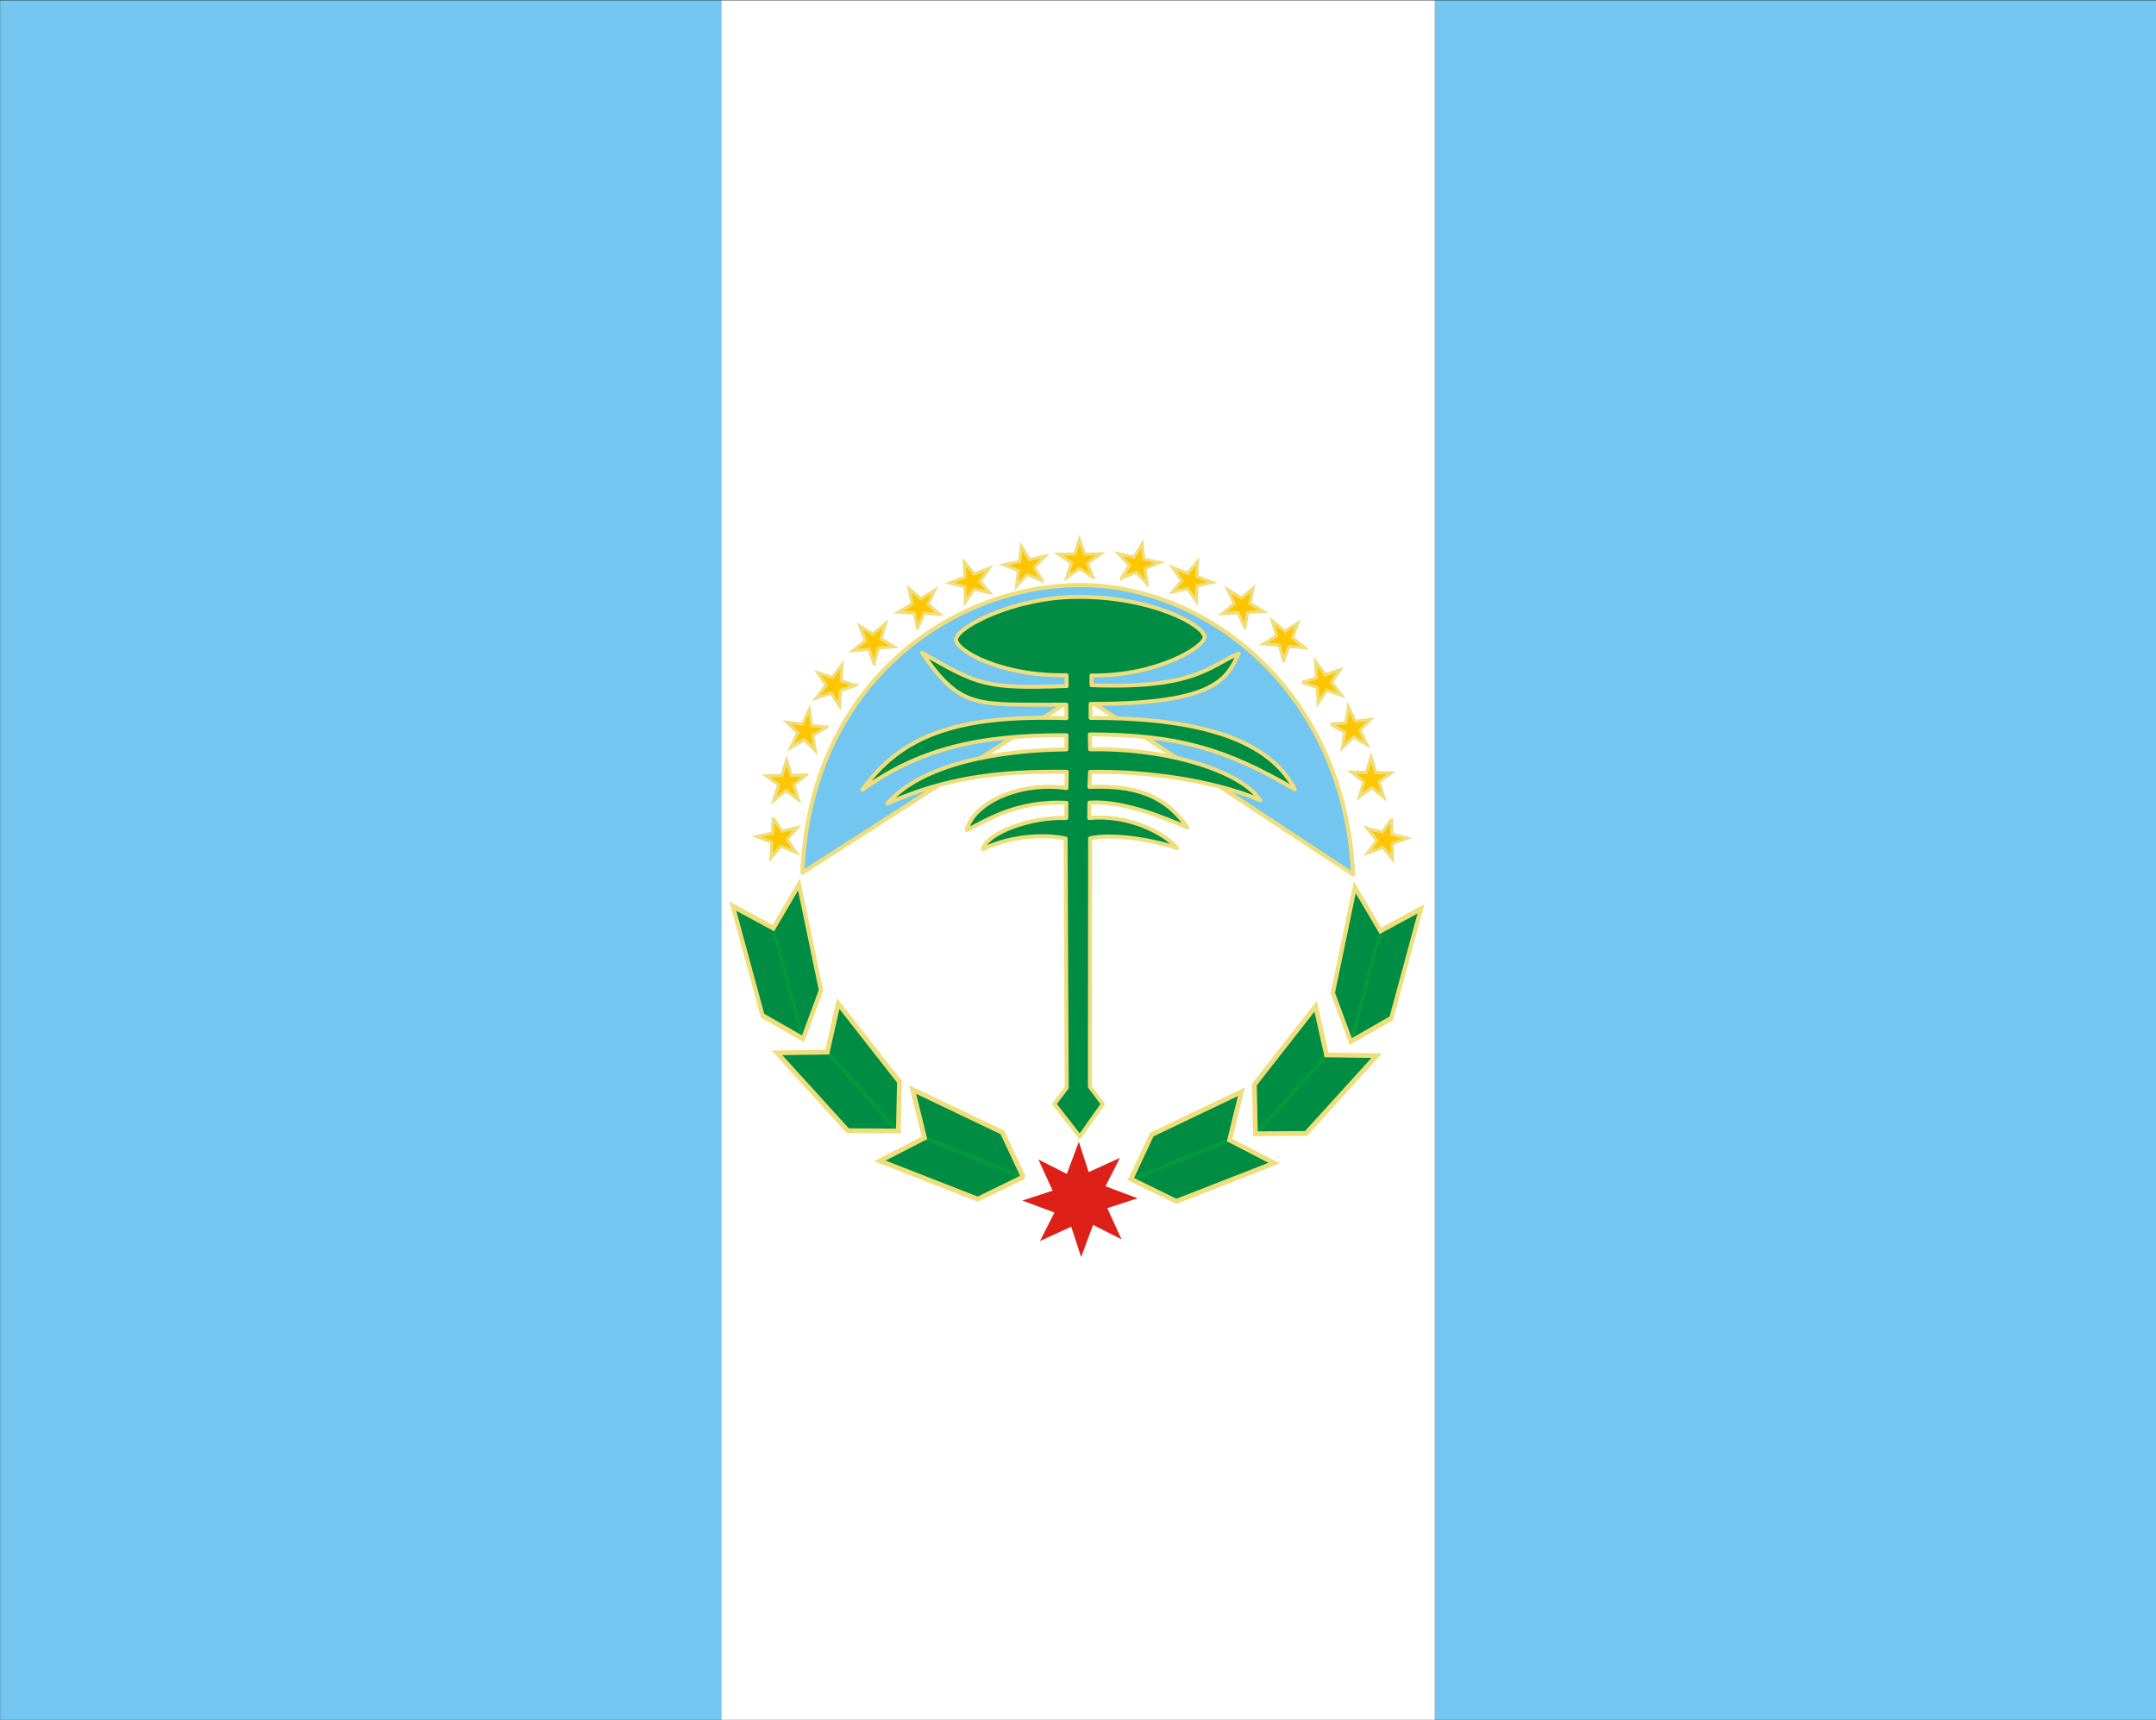 <svg xmlns="http://www.w3.org/2000/svg" width="663.905" height="529.737" version="1.0">
  <rect width="100%" height="100%" fill="#333333" stroke="none"/>
  <path style="color:#000;fill:#73c6ef;fill-opacity:1;fill-rule:evenodd;stroke:none;stroke-width:.05;stroke-linecap:butt;stroke-linejoin:miter;marker:none;marker-start:none;marker-mid:none;marker-end:none;stroke-miterlimit:4;stroke-dasharray:none;stroke-dashoffset:0;stroke-opacity:1;visibility:visible;display:inline;overflow:visible;enable-background:accumulate" d="M125.428 397.187h90.951v216.956h-90.951V397.187z" transform="translate(-306.255 -969.805) scale(2.442)"/>
  <path style="color:#000;fill:#fff;fill-opacity:1;fill-rule:evenodd;stroke:none;stroke-width:.05;stroke-linecap:butt;stroke-linejoin:miter;marker:none;marker-start:none;marker-mid:none;marker-end:none;stroke-miterlimit:4;stroke-dasharray:none;stroke-dashoffset:0;stroke-opacity:1;visibility:visible;display:inline;overflow:visible;enable-background:accumulate" d="M216.366 397.188h89.986v216.954h-89.986V397.188z" transform="translate(-306.255 -969.805) scale(2.442)"/>
  <path style="color:#000;fill:#73c6ef;fill-opacity:1;fill-rule:evenodd;stroke:none;stroke-width:.05;stroke-linecap:butt;stroke-linejoin:miter;marker:none;marker-start:none;marker-mid:none;marker-end:none;stroke-miterlimit:4;stroke-dasharray:none;stroke-dashoffset:0;stroke-opacity:1;visibility:visible;display:inline;overflow:visible;enable-background:accumulate" d="M306.346 397.188h90.987v216.95h-90.987V397.188z" transform="translate(-306.255 -969.805) scale(2.442)"/>
  <g>
    <path d="m250.697 185.498-1.688-1.116-1.607 1.146.608-1.854-1.656-1.082 2.063-.029.583-1.815.667 1.835 2.017-.039-1.651 1.164.663 1.79z" style="color:#000;fill:#ffc600;fill-opacity:1;fill-rule:evenodd;stroke:#efde7b;stroke-width:.389;stroke-linecap:butt;stroke-linejoin:miter;marker:none;marker-start:none;marker-mid:none;marker-end:none;stroke-miterlimit:4;stroke-dasharray:none;stroke-dashoffset:0;stroke-opacity:1;visibility:visible;display:inline;overflow:visible;enable-background:accumulate" transform="translate(-275.679 -275.162) scale(2.442)"/>
    <path d="m244.305 185.9-1.878-.754-1.344 1.445.223-1.938-1.84-.727 2.015-.443.207-1.895 1.023 1.664 1.968-.444-1.383 1.472 1.009 1.621z" style="color:#000;fill:#ffc600;fill-opacity:1;fill-rule:evenodd;stroke:#efde7b;stroke-width:.389;stroke-linecap:butt;stroke-linejoin:miter;marker:none;marker-start:none;marker-mid:none;marker-end:none;stroke-miterlimit:4;stroke-dasharray:none;stroke-dashoffset:0;stroke-opacity:1;visibility:visible;display:inline;overflow:visible;enable-background:accumulate" transform="translate(-275.679 -275.162) scale(2.442)"/>
    <path d="m254.299 185.61 1.878-.754 1.344 1.445-.223-1.938 1.84-.727-2.015-.443-.207-1.895-1.023 1.664-1.968-.444 1.383 1.472-1.009 1.621z" style="color:#000;fill:#ffc600;fill-opacity:1;fill-rule:evenodd;stroke:#efde7b;stroke-width:.389;stroke-linecap:butt;stroke-linejoin:miter;marker:none;marker-start:none;marker-mid:none;marker-end:none;stroke-miterlimit:4;stroke-dasharray:none;stroke-dashoffset:0;stroke-opacity:1;visibility:visible;display:inline;overflow:visible;enable-background:accumulate" transform="translate(-275.679 -275.162) scale(2.442)"/>
    <path d="m237.702 187.462-1.968-.472-1.118 1.626-.062-1.95-1.926-.451 1.929-.733-.072-1.905 1.255 1.497 1.882-.726-1.154 1.658 1.235 1.456z" style="color:#000;fill:#ffc600;fill-opacity:1;fill-rule:evenodd;stroke:#efde7b;stroke-width:.389;stroke-linecap:butt;stroke-linejoin:miter;marker:none;marker-start:none;marker-mid:none;marker-end:none;stroke-miterlimit:4;stroke-dasharray:none;stroke-dashoffset:0;stroke-opacity:1;visibility:visible;display:inline;overflow:visible;enable-background:accumulate" transform="translate(-275.679 -275.162) scale(2.442)"/>
    <path d="m260.681 187.383 1.968-.472 1.118 1.626.062-1.95 1.926-.451-1.929-.733.072-1.905-1.255 1.497-1.882-.726 1.154 1.658-1.235 1.456z" style="color:#000;fill:#ffc600;fill-opacity:1;fill-rule:evenodd;stroke:#efde7b;stroke-width:.389;stroke-linecap:butt;stroke-linejoin:miter;marker:none;marker-start:none;marker-mid:none;marker-end:none;stroke-miterlimit:4;stroke-dasharray:none;stroke-dashoffset:0;stroke-opacity:1;visibility:visible;display:inline;overflow:visible;enable-background:accumulate" transform="translate(-275.679 -275.162) scale(2.442)"/>
    <g>
      <path d="m250.697 185.498-1.688-1.116-1.607 1.146.608-1.854-1.656-1.082 2.063-.029.583-1.815.667 1.835 2.017-.039-1.651 1.164.663 1.79z" style="color:#000;fill:#ffc600;fill-opacity:1;fill-rule:evenodd;stroke:#efde7b;stroke-width:.389;stroke-linecap:butt;stroke-linejoin:miter;marker:none;marker-start:none;marker-mid:none;marker-end:none;stroke-miterlimit:4;stroke-dasharray:none;stroke-dashoffset:0;stroke-opacity:1;visibility:visible;display:inline;overflow:visible;enable-background:accumulate" transform="rotate(-51.769 188.607 691.387) scale(2.442)"/>
      <path d="m244.305 185.9-1.878-.754-1.344 1.445.223-1.938-1.84-.727 2.015-.443.207-1.895 1.023 1.664 1.968-.444-1.383 1.472 1.009 1.621z" style="color:#000;fill:#ffc600;fill-opacity:1;fill-rule:evenodd;stroke:#efde7b;stroke-width:.389;stroke-linecap:butt;stroke-linejoin:miter;marker:none;marker-start:none;marker-mid:none;marker-end:none;stroke-miterlimit:4;stroke-dasharray:none;stroke-dashoffset:0;stroke-opacity:1;visibility:visible;display:inline;overflow:visible;enable-background:accumulate" transform="rotate(-51.769 188.607 691.387) scale(2.442)"/>
      <path d="m254.299 185.61 1.878-.754 1.344 1.445-.223-1.938 1.84-.727-2.015-.443-.207-1.895-1.023 1.664-1.968-.444 1.383 1.472-1.009 1.621z" style="color:#000;fill:#ffc600;fill-opacity:1;fill-rule:evenodd;stroke:#efde7b;stroke-width:.389;stroke-linecap:butt;stroke-linejoin:miter;marker:none;marker-start:none;marker-mid:none;marker-end:none;stroke-miterlimit:4;stroke-dasharray:none;stroke-dashoffset:0;stroke-opacity:1;visibility:visible;display:inline;overflow:visible;enable-background:accumulate" transform="rotate(-51.769 188.607 691.387) scale(2.442)"/>
      <path d="m237.991 187.607-1.968-.472-1.118 1.626-.062-1.95-1.926-.451 1.929-.733-.072-1.905 1.255 1.497 1.882-.726-1.154 1.658 1.235 1.456z" style="color:#000;fill:#ffc600;fill-opacity:1;fill-rule:evenodd;stroke:#efde7b;stroke-width:.389;stroke-linecap:butt;stroke-linejoin:miter;marker:none;marker-start:none;marker-mid:none;marker-end:none;stroke-miterlimit:4;stroke-dasharray:none;stroke-dashoffset:0;stroke-opacity:1;visibility:visible;display:inline;overflow:visible;enable-background:accumulate" transform="rotate(-51.769 188.607 691.387) scale(2.442)"/>
      <path d="m261.226 187.139 1.968-.472 1.118 1.626.062-1.95 1.926-.451-1.929-.733.072-1.905-1.255 1.497-1.882-.726 1.154 1.658-1.235 1.456z" style="color:#000;fill:#ffc600;fill-opacity:1;fill-rule:evenodd;stroke:#efde7b;stroke-width:.389;stroke-linecap:butt;stroke-linejoin:miter;marker:none;marker-start:none;marker-mid:none;marker-end:none;stroke-miterlimit:4;stroke-dasharray:none;stroke-dashoffset:0;stroke-opacity:1;visibility:visible;display:inline;overflow:visible;enable-background:accumulate" transform="rotate(-51.769 188.607 691.387) scale(2.442)"/>
    </g>
    <g>
      <path d="m250.697 185.498-1.688-1.116-1.607 1.146.608-1.854-1.656-1.082 2.063-.029.583-1.815.667 1.835 2.017-.039-1.651 1.164.663 1.79z" style="color:#000;fill:#ffc600;fill-opacity:1;fill-rule:evenodd;stroke:#efde7b;stroke-width:.389;stroke-linecap:butt;stroke-linejoin:miter;marker:none;marker-start:none;marker-mid:none;marker-end:none;stroke-miterlimit:4;stroke-dasharray:none;stroke-dashoffset:0;stroke-opacity:1;visibility:visible;display:inline;overflow:visible;enable-background:accumulate" transform="matrix(-1.511 -1.918 -1.918 1.511 1135.53 410.771)"/>
      <path d="m244.305 185.9-1.878-.754-1.344 1.445.223-1.938-1.84-.727 2.015-.443.207-1.895 1.023 1.664 1.968-.444-1.383 1.472 1.009 1.621z" style="color:#000;fill:#ffc600;fill-opacity:1;fill-rule:evenodd;stroke:#efde7b;stroke-width:.389;stroke-linecap:butt;stroke-linejoin:miter;marker:none;marker-start:none;marker-mid:none;marker-end:none;stroke-miterlimit:4;stroke-dasharray:none;stroke-dashoffset:0;stroke-opacity:1;visibility:visible;display:inline;overflow:visible;enable-background:accumulate" transform="matrix(-1.511 -1.918 -1.918 1.511 1135.53 410.771)"/>
      <path d="m254.299 185.61 1.878-.754 1.344 1.445-.223-1.938 1.84-.727-2.015-.443-.207-1.895-1.023 1.664-1.968-.444 1.383 1.472-1.009 1.621z" style="color:#000;fill:#ffc600;fill-opacity:1;fill-rule:evenodd;stroke:#efde7b;stroke-width:.389;stroke-linecap:butt;stroke-linejoin:miter;marker:none;marker-start:none;marker-mid:none;marker-end:none;stroke-miterlimit:4;stroke-dasharray:none;stroke-dashoffset:0;stroke-opacity:1;visibility:visible;display:inline;overflow:visible;enable-background:accumulate" transform="matrix(-1.511 -1.918 -1.918 1.511 1135.53 410.771)"/>
      <path d="m237.991 187.607-1.968-.472-1.118 1.626-.062-1.95-1.926-.451 1.929-.733-.072-1.905 1.255 1.497 1.882-.726-1.154 1.658 1.235 1.456z" style="color:#000;fill:#ffc600;fill-opacity:1;fill-rule:evenodd;stroke:#efde7b;stroke-width:.389;stroke-linecap:butt;stroke-linejoin:miter;marker:none;marker-start:none;marker-mid:none;marker-end:none;stroke-miterlimit:4;stroke-dasharray:none;stroke-dashoffset:0;stroke-opacity:1;visibility:visible;display:inline;overflow:visible;enable-background:accumulate" transform="matrix(-1.511 -1.918 -1.918 1.511 1135.53 410.771)"/>
      <path d="m260.64 186.863 1.968-.472 1.118 1.626.062-1.95 1.926-.451-1.929-.733.072-1.905-1.255 1.497-1.882-.726 1.154 1.658-1.235 1.456z" style="color:#000;fill:#ffc600;fill-opacity:1;fill-rule:evenodd;stroke:#efde7b;stroke-width:.389;stroke-linecap:butt;stroke-linejoin:miter;marker:none;marker-start:none;marker-mid:none;marker-end:none;stroke-miterlimit:4;stroke-dasharray:none;stroke-dashoffset:0;stroke-opacity:1;visibility:visible;display:inline;overflow:visible;enable-background:accumulate" transform="matrix(-1.511 -1.918 -1.918 1.511 1135.53 410.771)"/>
    </g>
    <path d="m210.37 215.838 1.132 1.677 1.923-.443-1.271 1.48 1.115 1.634-1.917-.763-1.234 1.453.086-1.951-1.878-.736 1.971-.443.073-1.908z" style="color:#000;fill:#ffc600;fill-opacity:1;fill-rule:evenodd;stroke:#efde7b;stroke-width:.389;stroke-linecap:butt;stroke-linejoin:miter;marker:none;marker-start:none;marker-mid:none;marker-end:none;stroke-miterlimit:4;stroke-dasharray:none;stroke-dashoffset:0;stroke-opacity:1;visibility:visible;display:inline;overflow:visible;enable-background:accumulate" transform="translate(-275.679 -275.162) scale(2.442)"/>
    <path d="m288.367 216.001-1.176 1.646-1.911-.495 1.231 1.513-1.159 1.603 1.937-.711 1.194 1.486-.034-1.953 1.897-.685-1.958-.496-.022-1.909z" style="color:#000;fill:#ffc600;fill-opacity:1;fill-rule:evenodd;stroke:#efde7b;stroke-width:.389;stroke-linecap:butt;stroke-linejoin:miter;marker:none;marker-start:none;marker-mid:none;marker-end:none;stroke-miterlimit:4;stroke-dasharray:none;stroke-dashoffset:0;stroke-opacity:1;visibility:visible;display:inline;overflow:visible;enable-background:accumulate" transform="translate(-275.679 -275.162) scale(2.442)"/>
    <g>
      <path d="m226.274 255.099-6.379-.041-8.915-9.813 6.334-.096 1.374-6.125 7.726 9.869-.14 6.205z" style="fill:#008c42;fill-opacity:1;fill-rule:evenodd;stroke:none;stroke-width:.6;stroke-linecap:butt;stroke-linejoin:miter;stroke-miterlimit:4;stroke-dasharray:none;stroke-opacity:1" transform="translate(-275.683 -274.319) scale(2.442)"/>
      <path d="m217.259 245.111 8.839 9.899" style="fill:none;fill-rule:evenodd;stroke:#009a3d;stroke-width:.5;stroke-linecap:butt;stroke-linejoin:miter;stroke-miterlimit:4;stroke-dasharray:none;stroke-opacity:1" transform="translate(-275.683 -274.319) scale(2.442)"/>
      <path d="m226.171 254.993-6.379-.041-8.915-9.813 6.334-.096 1.374-6.125 7.726 9.869-.14 6.205z" style="fill:none;fill-opacity:1;fill-rule:evenodd;stroke:#efde7b;stroke-width:.6;stroke-linecap:butt;stroke-linejoin:miter;stroke-miterlimit:4;stroke-dasharray:none;stroke-opacity:1" transform="translate(-275.683 -274.319) scale(2.442)"/>
      <g>
        <path d="m226.274 255.099-6.379-.041-8.915-9.813 6.334-.096 1.374-6.125 7.726 9.869-.14 6.205z" style="fill:#008c42;fill-opacity:1;fill-rule:evenodd;stroke:none;stroke-width:.6;stroke-linecap:butt;stroke-linejoin:miter;stroke-miterlimit:4;stroke-dasharray:none;stroke-opacity:1" transform="matrix(1.959 1.104 -.847 2.435 20.185 -550.618)"/>
        <path d="m217.259 245.111 8.839 9.899" style="fill:none;fill-rule:evenodd;stroke:#009a3d;stroke-width:.5;stroke-linecap:butt;stroke-linejoin:miter;stroke-miterlimit:4;stroke-dasharray:none;stroke-opacity:1" transform="matrix(1.959 1.104 -.847 2.435 20.185 -550.618)"/>
        <path d="m226.171 254.993-6.379-.041-8.915-9.813 6.334-.096 1.374-6.125 7.726 9.869-.14 6.205z" style="fill:none;fill-opacity:1;fill-rule:evenodd;stroke:#efde7b;stroke-width:.6;stroke-linecap:butt;stroke-linejoin:miter;stroke-miterlimit:4;stroke-dasharray:none;stroke-opacity:1" transform="matrix(1.959 1.104 -.847 2.435 20.185 -550.618)"/>
      </g>
      <g>
        <path d="m530.024 299.83-5.732 2.8-12.349-4.825 5.631-2.902-1.493-6.097 11.308 5.405 2.634 5.62z" style="fill:#008c42;fill-opacity:1;fill-rule:evenodd;stroke:none;stroke-width:.6;stroke-linecap:butt;stroke-linejoin:miter;stroke-miterlimit:4;stroke-dasharray:none;stroke-opacity:1" transform="translate(-978.888 -369.544) scale(2.442)"/>
        <path d="m517.507 294.892 12.319 4.937" style="fill:none;fill-rule:evenodd;stroke:#009a3d;stroke-width:.5;stroke-linecap:butt;stroke-linejoin:miter;stroke-miterlimit:4;stroke-dasharray:none;stroke-opacity:1" transform="translate(-978.888 -369.544) scale(2.442)"/>
        <path d="m529.884 299.78-5.732 2.8-12.349-4.825 5.631-2.902-1.493-6.097 11.308 5.405 2.634 5.62z" style="fill:none;fill-opacity:1;fill-rule:evenodd;stroke:#efde7b;stroke-width:.6;stroke-linecap:butt;stroke-linejoin:miter;stroke-miterlimit:4;stroke-dasharray:none;stroke-opacity:1" transform="translate(-978.888 -369.544) scale(2.442)"/>
      </g>
      <g>
        <path d="m226.274 255.099-6.379-.041-8.915-9.813 6.334-.096 1.374-6.125 7.726 9.869-.14 6.205z" style="fill:#008c42;fill-opacity:1;fill-rule:evenodd;stroke:none;stroke-width:.6;stroke-linecap:butt;stroke-linejoin:miter;stroke-miterlimit:4;stroke-dasharray:none;stroke-opacity:1" transform="matrix(-2.442 0 0 2.442 938.911 -273.473)"/>
        <path d="m217.259 245.111 8.839 9.899" style="fill:none;fill-rule:evenodd;stroke:#009a3d;stroke-width:.5;stroke-linecap:butt;stroke-linejoin:miter;stroke-miterlimit:4;stroke-dasharray:none;stroke-opacity:1" transform="matrix(-2.442 0 0 2.442 938.911 -273.473)"/>
        <path d="m226.171 254.993-6.379-.041-8.915-9.813 6.334-.096 1.374-6.125 7.726 9.869-.14 6.205z" style="fill:none;fill-opacity:1;fill-rule:evenodd;stroke:#efde7b;stroke-width:.6;stroke-linecap:butt;stroke-linejoin:miter;stroke-miterlimit:4;stroke-dasharray:none;stroke-opacity:1" transform="matrix(-2.442 0 0 2.442 938.911 -273.473)"/>
        <g>
          <path d="m226.274 255.099-6.379-.041-8.915-9.813 6.334-.096 1.374-6.125 7.726 9.869-.14 6.205z" style="fill:#008c42;fill-opacity:1;fill-rule:evenodd;stroke:none;stroke-width:.6;stroke-linecap:butt;stroke-linejoin:miter;stroke-miterlimit:4;stroke-dasharray:none;stroke-opacity:1" transform="matrix(-1.959 1.104 .847 2.435 643.042 -549.771)"/>
          <path d="m217.259 245.111 8.839 9.899" style="fill:none;fill-rule:evenodd;stroke:#009a3d;stroke-width:.5;stroke-linecap:butt;stroke-linejoin:miter;stroke-miterlimit:4;stroke-dasharray:none;stroke-opacity:1" transform="matrix(-1.959 1.104 .847 2.435 643.042 -549.771)"/>
          <path d="m226.171 254.993-6.379-.041-8.915-9.813 6.334-.096 1.374-6.125 7.726 9.869-.14 6.205z" style="fill:none;fill-opacity:1;fill-rule:evenodd;stroke:#efde7b;stroke-width:.6;stroke-linecap:butt;stroke-linejoin:miter;stroke-miterlimit:4;stroke-dasharray:none;stroke-opacity:1" transform="matrix(-1.959 1.104 .847 2.435 643.042 -549.771)"/>
        </g>
        <g>
          <path d="m226.274 255.099-6.379-.041-8.915-9.813 6.334-.096 1.374-6.125 7.726 9.869-.14 6.205z" style="fill:#008c42;fill-opacity:1;fill-rule:evenodd;stroke:none;stroke-width:.6;stroke-linecap:butt;stroke-linejoin:miter;stroke-miterlimit:4;stroke-dasharray:none;stroke-opacity:1" transform="matrix(-2.187 -1.086 -1.086 2.187 1119.792 51.144)"/>
          <path d="m217.259 245.111 8.839 9.899" style="fill:none;fill-rule:evenodd;stroke:#009a3d;stroke-width:.5;stroke-linecap:butt;stroke-linejoin:miter;stroke-miterlimit:4;stroke-dasharray:none;stroke-opacity:1" transform="matrix(-2.187 -1.086 -1.086 2.187 1119.792 51.144)"/>
          <path d="m226.171 254.993-6.379-.041-8.915-9.813 6.334-.096 1.374-6.125 7.726 9.869-.14 6.205z" style="fill:none;fill-opacity:1;fill-rule:evenodd;stroke:#efde7b;stroke-width:.6;stroke-linecap:butt;stroke-linejoin:miter;stroke-miterlimit:4;stroke-dasharray:none;stroke-opacity:1" transform="matrix(-2.187 -1.086 -1.086 2.187 1119.792 51.144)"/>
        </g>
      </g>
      <path style="color:#000;fill:#de2118;fill-opacity:1;fill-rule:evenodd;stroke:none;stroke-width:.5;stroke-linecap:round;stroke-linejoin:round;marker:none;marker-start:none;marker-mid:none;marker-end:none;stroke-miterlimit:4;stroke-dashoffset:0;stroke-opacity:1;visibility:visible;display:inline;overflow:visible;enable-background:accumulate" d="m256.349 263.602-3.827 1.247 1.798 3.938-3.588-1.824-1.513 4.056-1.247-3.827-3.938 1.798 1.824-3.588-4.056-1.513 3.827-1.247-1.798-3.938 3.588 1.824 1.513-4.056 1.247 3.827 3.938-1.798-1.824 3.588 4.056 1.513z" transform="translate(-275.683 -274.624) scale(2.442)"/>
      <path d="M248.965 186.255c15.99-.107 33.442 13.289 34.559 36.5l-34.458-22.722-34.998 22.512c.953-23.812 18.778-36.183 34.897-36.29z" style="color:#000;fill:#73c6ef;fill-opacity:1;fill-rule:evenodd;stroke:#efde7b;stroke-width:.516;stroke-linecap:round;stroke-linejoin:round;marker:none;marker-start:none;marker-mid:none;marker-end:none;stroke-miterlimit:4;stroke-dashoffset:0;stroke-opacity:1;visibility:visible;display:inline;overflow:visible;enable-background:accumulate" transform="translate(-275.683 -274.624) scale(2.442)"/>
      <path d="M221.628 212.084c4.955-6.889 11.973-9.466 25.74-9.043l-.018-1.7c-11.366-.044-13.201.692-18.191-6.54 7.129 4.073 7.979 4.553 18.233 4.188l-.019-1.362c-8.061.169-13.873-3.037-13.934-4.494.064-1.564 7.316-5.316 15.068-5.381 9.534-.143 16.256 3.589 16.29 5.072-.047 1.258-6.095 4.954-14.267 4.838l.002 1.218c13.143.51 14.911-2.479 18.554-3.969-1.483 3.028-2.654 6.368-18.669 6.334l.003 1.765c11.605-.016 22.085 1.906 25.752 9.015-8.889-5.228-14.966-6.894-25.855-6.935l.04 1.884c10.174-.173 19.161 2.904 21.461 6.419-5.987-2.566-14.537-3.695-21.462-3.574l-.091 1.893c4.008-.127 9.072.166 12.336 5.119-2.549-1.064-7.972-3.44-12.334-3.129l-.022 1.94c4.809-.49 9.493 1.833 11.052 3.781-3.71-1.22-8.419-1.815-10.941-1.222l-.026 31.344 1.628 2.176-2.906 4.11-3.196-4.116 1.547-2.066-.137-31.422c-2.192-.49-6.509-.543-10.45 1.342.534-2.058 6.067-4.116 10.538-3.924l.012-1.915c-6.526-.356-10.552 2.538-12.577 3.432.9-3.577 6.925-6.155 12.575-5.295l.042-2.059c-8.702-.103-15.28.732-22.607 4.005 4.311-5.026 14.122-6.74 22.557-6.828l.021-1.787c-11.582-.079-18.915 1.967-25.747 6.888z" style="fill:#008c42;fill-opacity:1;fill-rule:evenodd;stroke:#efde7b;stroke-width:.5;stroke-linecap:round;stroke-linejoin:round;stroke-miterlimit:4;stroke-dasharray:none;stroke-opacity:1" transform="translate(-275.683 -274.624) scale(2.442)"/>
    </g>
  </g>
</svg>